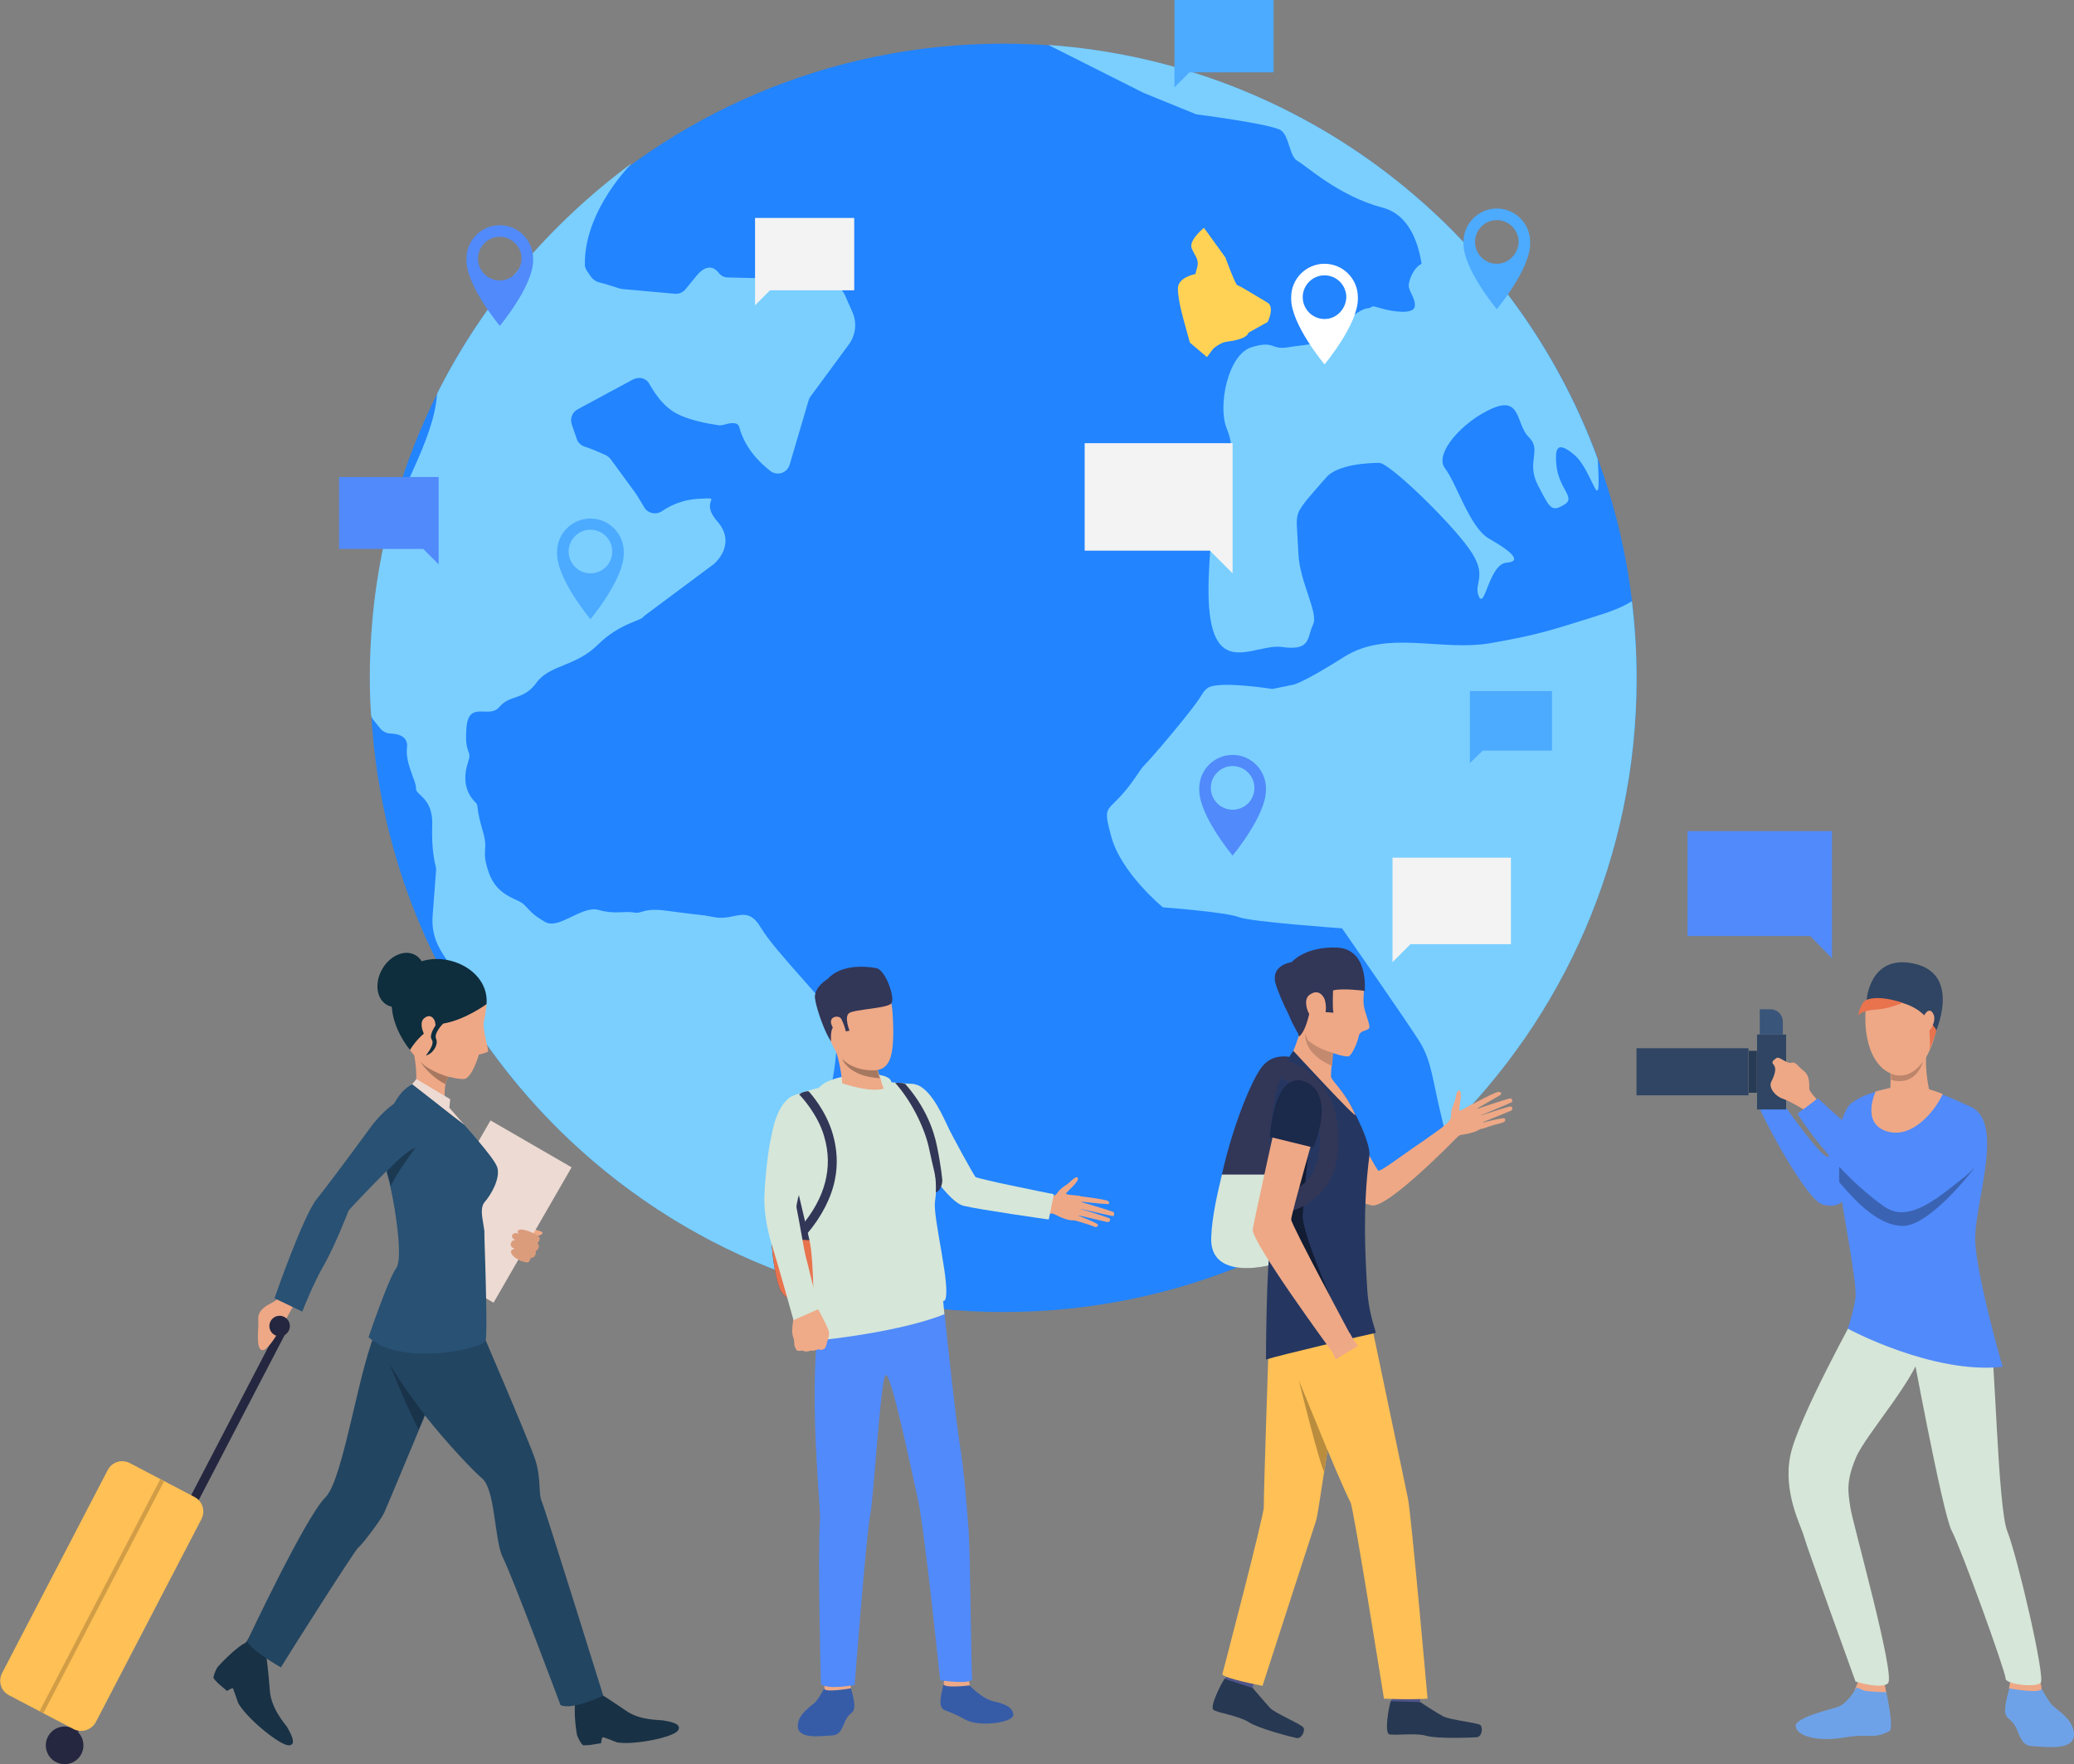 <svg width="515" height="438" viewBox="0 0 515 438" fill="none" xmlns="http://www.w3.org/2000/svg">
<rect x="0" y="0" width="515" height="438" fill="#808080" stroke="none"/>
<g clip-path="url(#clip0)">
<path d="M249.166 325.736C336.001 325.736 406.395 255.245 406.395 168.29C406.395 81.335 336.001 10.844 249.166 10.844C162.331 10.844 91.938 81.335 91.938 168.29C91.938 255.245 162.331 325.736 249.166 325.736Z" fill="#2284FF"/>
<path d="M296.834 68.039C296.834 68.039 292.481 68.783 292.481 71.653C292.481 74.524 293.967 79.627 293.967 79.627L295.453 85.049L299.7 88.663L301.292 86.537C301.292 86.537 302.991 85.049 304.584 84.836C309.998 84.198 309.998 82.603 309.998 82.603L314.775 79.946C314.775 79.946 316.58 76.331 314.775 75.162C312.97 74.099 307.662 70.803 307.238 70.803C306.813 70.803 304.265 63.893 304.265 63.893L298.957 56.557C298.957 56.557 295.241 59.534 295.878 61.554C296.621 63.468 297.683 64.212 297.364 66.019C296.834 68.039 296.834 68.039 296.834 68.039Z" fill="url(#paint0_linear)"/>
<path d="M405.227 149.26C402.785 150.748 400.449 151.705 396.309 152.981C385.374 156.383 382.295 157.552 370.087 159.679C357.878 161.805 344.501 156.277 333.779 163.081C323.162 169.778 321.145 169.991 321.145 169.991L315.943 171.054C315.943 171.054 301.929 168.821 299.7 170.948C297.683 172.755 300.231 171.054 291.101 182.004C281.971 192.954 285.049 188.382 281.971 192.954C275.176 202.841 273.478 198.482 275.919 207.625C278.361 216.767 288.765 225.272 288.765 225.272C288.765 225.272 304.584 226.442 307.662 227.717C310.741 228.887 333.248 230.481 333.248 230.481C333.248 230.481 349.385 253.657 352.463 258.548C355.542 263.438 355.754 268.541 357.984 277.471C358.302 278.959 358.621 280.129 358.833 281.192C388.241 252.594 406.395 212.621 406.395 168.396C406.395 161.805 405.97 155.426 405.227 149.26Z" fill="#7ACFFF"/>
<path d="M367.22 148.091C368.706 151.386 369.768 140.011 374.121 139.692C378.474 139.373 374.439 136.397 369.768 133.739C364.991 131.081 361.7 120.025 358.833 116.304C355.967 112.689 363.186 104.61 370.511 101.42C377.837 98.231 376.35 105.354 379.641 108.543C382.932 111.839 378.898 114.709 381.871 120.45C384.843 126.084 385.162 127.254 388.347 125.34C391.532 123.533 386.967 121.513 386.436 115.134C386.223 112.051 386.223 108.968 390.895 112.902C395.566 116.729 397.689 130.231 396.734 113.965C375.926 57.089 323.268 15.628 260.313 11.163L283.988 23.069L297.046 28.385C297.046 28.385 316.155 30.83 318.173 32.425C320.19 34.019 320.19 38.91 322.207 39.973C324.224 41.036 332.398 48.69 343.333 51.561C349.809 53.262 352.145 60.066 352.994 65.487C350.871 66.55 349.809 69.74 349.809 70.909C349.809 72.397 351.614 74.205 351.296 76.118C350.977 78.032 346.2 77.501 342.909 76.544C339.618 75.587 341.422 76.331 339.618 76.544C337.813 76.756 334.84 78.882 332.292 82.284C329.744 85.58 324.224 85.474 319.871 86.218C315.518 86.962 316.58 84.411 310.741 86.218C304.902 88.025 302.354 100.783 304.584 106.311C306.813 111.839 305.645 115.028 304.159 120.344C302.673 125.659 300.656 127.892 300.125 143.838C299.275 170.522 311.06 159.572 318.385 160.635C325.71 161.699 324.542 158.084 326.029 155.107C327.515 152.237 322.738 144.582 322.419 137.566C322.101 130.656 321.676 129.167 322.419 127.254C323.162 125.34 326.453 121.832 329.32 118.536C332.186 115.241 339.936 114.922 342.484 114.922C345.032 114.922 360.001 129.486 364.672 136.078C369.768 142.988 365.734 144.795 367.22 148.091Z" fill="#7ACFFF"/>
<path d="M108.605 97.593C108.605 97.806 108.499 97.912 108.499 98.125C108.075 103.653 105.739 109.713 102.66 116.516C100.112 122.045 99.582 123.852 97.883 125.766C97.777 125.978 97.564 126.191 97.458 126.403C93.743 139.799 91.832 153.832 91.832 168.396C91.832 171.479 91.938 174.562 92.15 177.645C92.256 178.07 92.469 178.496 92.787 178.815L94.486 180.941C95.016 181.579 95.866 182.004 96.715 182.11C98.52 182.11 101.386 182.642 101.068 185.512C100.537 189.552 103.403 193.911 103.297 195.718C103.191 197.525 107.544 197.95 107.331 204.861C107.119 210.389 107.862 213.897 108.181 215.066C108.287 215.385 108.287 215.704 108.287 216.023C108.181 217.724 107.756 222.827 107.438 227.186C107.013 232.501 109.136 235.584 110.729 238.03C112.215 240.368 112.746 241.006 112.852 246.322C112.852 246.534 112.852 246.747 112.958 246.96C133.766 283.105 168.482 310.215 209.886 320.846C210.416 319.782 210.841 318.613 210.841 317.869C210.947 316.381 211.903 309.151 212.115 307.663C212.115 307.45 212.115 307.344 212.115 307.132C212.009 305.643 211.69 297.776 212.434 295.225C213.283 292.354 210.947 290.972 205.745 281.723C200.543 272.474 205.745 273.431 206.807 267.69C207.868 261.843 207.338 260.036 208.824 256.634C210.31 253.232 208.824 256.634 207.868 253.657C206.913 250.681 192.475 236.329 188.971 230.375C185.468 224.422 182.602 228.674 177.399 227.717C172.197 226.761 177.399 227.717 165.615 226.123C159.67 225.272 159.458 226.973 157.441 226.548C154.893 226.123 152.663 227.08 148.629 225.91C144.489 224.741 138.756 230.907 135.359 228.887C131.961 226.973 131.537 225.91 129.944 224.422C128.352 223.04 123.362 222.508 121.345 216.555C119.328 210.601 121.451 211.558 119.859 206.243C118.266 200.927 118.797 200.077 118.266 199.439C117.736 198.801 114.02 195.824 116.249 189.127C117.311 185.937 115.294 187.745 115.825 180.728C116.355 173.712 121.451 178.602 123.999 175.519C126.547 172.436 130.05 173.924 133.235 169.459C136.526 164.994 143.002 165.526 148.523 159.998C154.043 154.576 159.458 154.15 159.882 152.981L177.293 140.011C177.399 139.905 177.506 139.905 177.506 139.799C178.355 139.054 182.602 134.589 178.143 129.486C173.259 123.852 180.372 123.427 173.259 123.852C169.437 124.065 166.358 125.553 164.341 126.935C162.855 127.892 160.838 127.466 159.989 125.978C159.245 124.809 158.502 123.427 157.759 122.364C156.273 120.344 152.876 115.666 151.602 113.965C151.283 113.54 150.859 113.221 150.434 113.008C149.16 112.477 146.718 111.307 145.126 110.882C144.276 110.563 143.533 109.925 143.215 108.968C142.79 107.693 142.365 106.523 141.941 105.248C141.516 103.865 142.153 102.271 143.427 101.633L157.228 94.191C158.715 93.447 160.519 93.872 161.263 95.361C162.43 97.38 164.235 100.145 166.677 101.846C170.074 104.291 176.232 105.248 178.355 105.566C178.78 105.673 179.31 105.566 179.735 105.46C180.797 105.141 183.132 104.503 183.557 105.992C184.937 111.201 188.547 114.815 191.307 116.942C193.006 118.217 195.447 117.473 196.084 115.347L200.756 99.507C200.862 99.188 200.968 98.869 201.18 98.55L210.735 85.58C212.54 83.135 212.858 80.052 211.584 77.288L209.886 73.461C208.93 71.228 206.807 69.74 204.365 69.633L199.482 69.314L180.797 68.889C179.841 68.889 178.992 68.464 178.461 67.72C177.506 66.55 175.701 65.275 173.047 68.358L170.18 71.866C169.543 72.61 168.588 73.035 167.526 72.929L154.574 71.76C154.362 71.76 154.15 71.653 153.937 71.653C152.982 71.334 150.328 70.484 148.629 70.059C147.886 69.846 147.143 69.314 146.718 68.677C146.187 67.826 145.232 66.763 145.232 65.806C145.02 53.687 154.362 43.162 156.91 40.504C136.739 55.388 120.071 74.843 108.605 97.593Z" fill="#7ACFFF"/>
<path d="M379.96 60.066C379.96 55.494 376.244 51.773 371.679 51.773C367.114 51.773 363.398 55.494 363.398 60.066C363.398 60.172 363.398 60.385 363.398 60.491C363.398 66.869 371.679 76.756 371.679 76.756C371.679 76.756 379.96 66.869 379.96 60.491C379.96 60.385 379.96 60.278 379.96 60.066ZM371.679 65.487C368.706 65.487 366.265 63.042 366.265 60.066C366.265 57.089 368.706 54.644 371.679 54.644C374.652 54.644 377.093 57.089 377.093 60.066C376.987 63.042 374.652 65.487 371.679 65.487Z" fill="#4CAAFF"/>
<path d="M314.351 195.718C314.351 191.147 310.635 187.426 306.07 187.426C301.505 187.426 297.789 191.147 297.789 195.718C297.789 195.824 297.789 196.037 297.789 196.143C297.789 202.522 306.07 212.409 306.07 212.409C306.07 212.409 314.351 202.522 314.351 196.143C314.351 196.037 314.351 195.824 314.351 195.718ZM306.07 201.034C303.097 201.034 300.656 198.588 300.656 195.612C300.656 192.635 303.097 190.19 306.07 190.19C309.042 190.19 311.484 192.635 311.484 195.612C311.484 198.695 309.042 201.034 306.07 201.034Z" fill="#518AFA"/>
<path d="M154.893 137.034C154.893 132.463 151.177 128.742 146.612 128.742C142.047 128.742 138.331 132.463 138.331 137.034C138.331 137.141 138.331 137.353 138.331 137.46C138.331 143.838 146.612 153.725 146.612 153.725C146.612 153.725 154.893 143.838 154.893 137.46C154.893 137.353 154.893 137.141 154.893 137.034ZM146.612 142.35C143.639 142.35 141.198 139.905 141.198 136.928C141.198 133.951 143.639 131.506 146.612 131.506C149.585 131.506 152.026 133.951 152.026 136.928C152.026 140.011 149.585 142.35 146.612 142.35Z" fill="#4CAAFF"/>
<path d="M132.386 64.212C132.386 59.64 128.67 55.919 124.105 55.919C119.54 55.919 115.825 59.64 115.825 64.212C115.825 64.318 115.825 64.531 115.825 64.637C115.825 71.016 124.105 80.902 124.105 80.902C124.105 80.902 132.386 71.016 132.386 64.637C132.386 64.531 132.386 64.318 132.386 64.212ZM124.105 69.633C121.133 69.633 118.691 67.188 118.691 64.212C118.691 61.235 121.133 58.79 124.105 58.79C127.078 58.79 129.52 61.235 129.52 64.212C129.414 67.188 127.078 69.633 124.105 69.633Z" fill="#518AFA"/>
<path d="M337.176 73.78C337.176 69.208 333.46 65.487 328.895 65.487C324.33 65.487 320.614 69.208 320.614 73.78C320.614 73.886 320.614 74.099 320.614 74.205C320.614 80.584 328.895 90.47 328.895 90.47C328.895 90.47 337.176 80.584 337.176 74.205C337.176 74.099 337.176 73.992 337.176 73.78ZM328.895 79.201C325.922 79.201 323.481 76.756 323.481 73.78C323.481 70.803 325.922 68.358 328.895 68.358C331.868 68.358 334.309 70.803 334.309 73.78C334.203 76.756 331.868 79.201 328.895 79.201Z" fill="white"/>
<path d="M385.374 171.585H364.991V186.363V189.446L368.176 186.363H385.374V171.585Z" fill="#4CAAFF"/>
<path d="M212.115 54.112H187.485V72.079V75.799L191.201 72.079H212.115V54.112Z" fill="#F3F3F3"/>
<path d="M419.028 206.349H454.911V232.395V237.923L449.497 232.395H419.028V206.349Z" fill="#518AFA"/>
<path d="M375.182 212.94H345.775V234.415V238.88L350.234 234.415H375.182V212.94Z" fill="#F3F3F3"/>
<path d="M84.188 118.43H108.924V136.29V140.117L105.102 136.29H84.188V118.43Z" fill="#518AFA"/>
<path d="M269.337 110.031H306.07V136.715V142.35L300.443 136.715H269.337V110.031Z" fill="#F3F3F3"/>
<path d="M316.262 0H291.632V17.966V21.687L295.347 17.966H316.262V0Z" fill="#4CAAFF"/>
<path d="M321.464 262.694L317.96 291.61L315.2 314.148C315.2 314.148 300.762 317.975 301.292 307.132C301.505 301.922 302.354 296.713 303.416 291.61C306.282 278.747 311.06 267.69 313.395 264.82C316.474 260.886 321.464 262.694 321.464 262.694Z" fill="#323657"/>
<path d="M317.96 291.61L315.2 314.148C315.2 314.148 300.231 318.082 300.762 307.132C300.974 301.922 302.248 296.607 303.416 291.61H317.96Z" fill="#D6E6D8"/>
<path d="M352.676 422.585C352.676 422.585 356.498 425.136 358.302 426.093C360.001 427.05 367.008 427.688 367.645 428.326C368.282 429.07 367.963 431.09 366.796 431.303C365.628 431.409 357.135 431.728 354.268 430.984C351.508 430.133 346.094 430.984 344.926 430.558C343.758 430.133 344.82 423.754 345.35 422.372C345.987 420.99 352.676 422.585 352.676 422.585Z" fill="#273852"/>
<path d="M345.987 420.671L345.457 422.372L352.676 422.585L352.463 420.246L345.987 420.671Z" fill="#50558A"/>
<path d="M311.06 419.077C311.06 419.077 314.032 422.585 315.412 424.073C316.792 425.455 323.268 428.113 323.693 428.964C324.118 429.814 323.162 431.728 321.994 431.515C320.827 431.302 312.546 429.176 310.104 427.582C307.662 425.987 302.248 425.243 301.293 424.499C300.337 423.754 303.203 418.014 304.053 416.844C305.008 415.569 311.06 419.077 311.06 419.077Z" fill="#273852"/>
<path d="M305.114 415.356L304.159 416.844L311.06 419.077L311.484 416.844L305.114 415.356Z" fill="#50558A"/>
<path d="M365.203 274.388C365.203 274.388 371.573 270.88 372.21 271.092C372.847 271.199 372.953 271.624 372.422 271.943C371.891 272.262 366.371 275.451 366.371 275.451C366.371 275.451 374.545 272.687 375.076 272.687C375.395 272.687 375.713 273.431 375.395 273.644C375.076 273.856 367.114 277.152 367.114 277.152C367.114 277.152 374.758 274.601 375.182 274.707C375.607 274.813 375.713 275.557 375.182 275.77C374.652 275.983 367.645 278.853 367.645 278.853C367.645 278.853 373.271 277.365 373.59 277.684C373.802 277.896 374.121 278.534 372.634 278.853C371.148 279.172 367.751 280.341 367.751 280.341L365.203 274.388Z" fill="#EEA886"/>
<path d="M358.409 279.597C358.409 279.597 360.426 278.321 360.32 276.939C360.213 275.77 360.957 274.069 361.169 273.537C361.487 272.9 361.593 270.454 362.443 270.773C363.186 271.092 362.337 274.813 362.337 275.557C362.337 276.301 364.991 274.175 365.734 274.175C366.477 274.175 369.556 279.066 367.539 280.341C365.522 281.617 362.655 281.617 362.337 281.936C362.018 282.255 360.957 282.893 360.957 282.893L358.409 279.597Z" fill="#EEA886"/>
<path d="M336.751 295.65C338.344 299.052 338.768 298.733 340.573 299.265C344.501 300.221 361.806 282.361 361.806 282.361L359.258 279.066C359.258 279.066 354.693 282.467 350.871 285.019C348.535 286.614 342.696 290.972 342.272 290.653C341.847 290.441 336.857 281.192 336.22 279.916C335.69 278.64 331.549 269.604 330.169 268.541C330.063 268.541 326.666 273.856 336.751 295.65Z" fill="#EEA886"/>
<path d="M332.398 340.088C332.398 340.088 331.018 350.294 329.638 360.074C329.32 361.988 329.107 363.795 328.789 365.496C327.833 371.662 327.09 376.765 326.772 377.616C325.922 380.167 313.501 418.545 313.501 418.545C313.501 418.545 303.947 416.738 303.522 415.675C303.522 415.675 314.032 375.596 313.82 374.107C313.714 372.619 315.094 331.689 315.094 331.689C315.094 331.689 331.974 337.749 332.398 340.088Z" fill="#FFC055"/>
<path d="M340.255 327.331C340.255 327.331 348.96 369.004 349.597 371.981C350.34 375.064 354.481 421.735 354.481 421.735C354.481 421.735 350.552 422.053 343.652 421.735C343.652 421.735 336.114 374.426 335.371 373.044C332.398 367.303 320.827 338.706 319.34 334.772C317.854 330.839 315.412 327.224 315.412 327.224C315.412 327.224 325.498 319.57 340.255 327.331Z" fill="#FFC055"/>
<path d="M321.145 260.886C321.145 260.886 329.957 267.584 332.505 270.242C335.053 272.9 340.467 283.531 340.042 286.933C338.344 299.902 338.981 311.384 339.511 320.208C339.936 327.012 341.953 330.839 341.529 330.945C339.83 331.264 317.642 336.473 314.351 337.536C314.351 337.536 314.457 312.66 315.518 309.47C316.58 306.387 311.803 273.644 321.145 260.886Z" fill="#253761"/>
<path d="M321.145 260.887C321.145 260.887 337.494 278.64 336.539 276.727C333.672 270.348 330.381 268.328 330.488 267.053C330.488 266.096 330.806 263.119 330.912 262.162C331.018 260.249 331.125 258.76 331.125 258.76C331.125 258.76 322.844 247.598 323.268 251.425C323.693 255.252 321.145 260.887 321.145 260.887Z" fill="#EEA886"/>
<path d="M336.326 239.731C336.326 239.731 338.662 244.94 338.662 246.109C338.662 247.385 338.45 248.235 338.662 249.724C338.874 251.212 340.148 254.189 340.042 255.039C339.83 256.102 337.707 255.571 337.388 257.272C337.07 258.973 335.583 262.162 334.84 262.269C332.823 262.481 325.073 259.504 324.542 257.91C324.012 256.315 321.039 247.385 320.19 245.684C319.34 243.983 333.566 234.415 334.946 237.073C336.327 239.731 336.326 239.731 336.326 239.731Z" fill="#EEA886"/>
<path d="M316.686 243.983C315.625 239.518 320.72 238.88 320.72 238.88C320.72 238.88 324.012 234.947 331.974 235.266C339.936 235.585 338.874 246.003 338.874 246.003C338.874 246.003 333.354 245.259 331.018 245.897C331.018 245.897 330.806 250.362 331.125 251.425L328.152 251.212C328.152 251.212 328.47 247.279 326.984 247.066C325.498 246.853 325.179 255.465 322.525 257.378C322.525 257.378 322.525 256.74 322.101 256.209C321.57 255.252 320.72 253.764 319.977 251.85C318.703 249.405 317.323 246.216 316.686 243.983Z" fill="#323657"/>
<path d="M328.895 248.023C328.895 248.023 327.727 245.046 325.073 247.066C323.162 248.554 325.286 253.551 327.09 253.551C329.001 253.445 329.744 250.681 328.895 248.023Z" fill="#EEA886"/>
<path d="M324.118 256.528C324.118 256.528 324.542 258.122 324.967 258.441C325.392 258.76 327.409 260.461 331.018 261.418L330.806 264.607C330.7 264.607 323.799 262.056 324.118 256.528Z" fill="#C48A6F"/>
<path d="M335.159 330.945C335.159 330.945 336.22 333.071 337.07 333.922C337.813 334.666 332.717 339.769 332.717 339.769C332.717 339.769 330.381 334.985 330.488 334.453C330.488 333.922 335.159 330.945 335.159 330.945Z" fill="#EEA987"/>
<path d="M339.193 332.965C339.193 332.965 341.422 343.277 341.422 346.467C341.316 349.656 329.426 341.683 329.957 338.493L339.193 332.965Z" fill="#FFC055"/>
<path d="M324.755 287.145L320.083 302.986L330.169 321.59C330.169 321.59 323.268 305.75 323.481 301.71C323.693 297.67 324.755 287.145 324.755 287.145Z" fill="#121C33"/>
<path d="M329.638 360.074C329.32 361.988 329.107 363.795 328.789 365.496C327.303 362.094 322.631 343.171 322.525 342.746L329.638 360.074Z" fill="#BA8C3E"/>
<path d="M314.775 301.603C314.457 301.603 314.244 301.603 314.138 301.603L314.457 296.926C314.457 296.926 320.19 297.138 324.012 293.63C326.453 291.398 327.621 287.996 327.727 283.531C327.833 269.285 318.066 267.797 317.642 267.797L318.173 263.119C318.597 263.119 321.994 263.651 325.498 266.415C328.683 268.966 332.505 273.963 332.398 283.531C332.292 289.271 330.594 293.843 327.196 296.926C322.738 301.178 316.686 301.603 314.775 301.603Z" fill="#323657"/>
<path d="M318.173 272.474C318.173 272.474 311.59 302.135 311.06 305.218C310.635 308.195 330.7 335.517 330.7 335.517L336.008 332.646C336.008 332.646 320.614 304.049 320.614 302.773C320.614 301.497 327.621 276.833 327.621 276.833C327.621 276.833 328.152 272.474 324.755 270.667C319.446 267.797 318.173 272.474 318.173 272.474Z" fill="#EEA886"/>
<path d="M324.33 268.647C324.33 268.647 331.655 270.986 326.135 284.913L315.306 282.255C315.412 282.255 316.155 265.245 324.33 268.647Z" fill="#1B294B"/>
<path d="M122.194 301.391C122.194 301.391 124.318 303.517 125.061 303.411C125.804 303.304 126.972 303.836 127.609 303.836C128.246 303.836 130.157 303.304 130.794 303.623C131.112 303.73 132.492 305.112 133.023 305.324C133.66 305.537 134.828 305.75 134.722 306.175C134.509 306.706 133.448 306.813 133.448 306.813C133.448 306.813 133.979 307.025 133.979 307.451C133.979 308.407 133.235 308.62 133.235 308.62C133.235 308.62 133.872 309.152 133.766 309.577C133.554 310.427 132.811 310.64 132.811 310.64C132.811 310.64 133.023 311.171 132.705 311.703C132.386 312.341 131.643 312.235 131.643 312.235C131.643 312.235 131.537 313.404 131.006 313.404C130.475 313.404 130.05 313.191 129.52 313.085C129.095 312.979 125.485 311.065 123.468 308.726C121.557 306.387 119.116 304.793 119.116 304.793L122.194 301.391Z" fill="#EEA987"/>
<path d="M141.934 289.815L121.8 278.174L102.425 311.778L122.559 323.419L141.934 289.815Z" fill="#EDDAD3"/>
<path d="M133.129 306.494C133.129 306.494 130.051 304.899 128.989 305.324C127.927 305.75 128.989 306.387 128.989 306.387C128.989 306.387 127.927 305.75 127.29 306.494C126.653 307.238 128.033 307.982 128.033 307.982C128.033 307.982 127.078 307.663 126.866 308.726C126.547 309.683 127.821 310.002 127.821 310.002C127.821 310.002 126.335 310.321 127.078 311.384C128.352 313.191 130.9 313.298 130.9 313.298C130.9 313.298 131.537 313.298 131.749 312.341C131.749 312.341 133.235 312.341 133.023 310.64C133.023 310.64 134.403 309.683 133.448 308.62C133.342 308.62 134.828 307.557 133.129 306.494Z" fill="#DB9C7C"/>
<path d="M71.513 329.863L69.536 328.83L16.727 430.26L18.703 431.292L71.513 329.863Z" fill="#252740"/>
<path d="M71.448 320.314C71.448 320.314 68.9 322.759 67.626 323.397C66.352 324.035 64.017 325.204 64.123 327.437C64.335 329.669 63.38 334.879 65.078 335.198C66.883 335.623 71.236 327.012 72.297 325.204C73.253 323.291 74.421 321.909 74.421 321.909L71.448 320.314Z" fill="#EEA886"/>
<path d="M71.436 330.798C72.305 329.691 72.114 328.087 71.008 327.216C69.901 326.345 68.3 326.537 67.43 327.644C66.56 328.752 66.752 330.356 67.858 331.227C68.964 332.098 70.566 331.906 71.436 330.798Z" fill="#252740"/>
<path d="M66.14 411.21C66.14 411.21 66.671 415.037 66.989 419.608C67.308 424.286 70.811 428.007 71.342 428.857C71.767 429.708 73.996 433.216 71.767 433.322C69.537 433.429 61.15 426.518 59.133 422.798C59.133 422.798 57.965 419.396 57.859 419.183C57.647 418.97 56.373 419.821 56.373 419.821L54.25 418.014C54.25 418.014 53.4 417.163 53.082 416.738C52.763 416.313 53.825 414.08 54.037 413.867C54.25 413.655 58.815 408.552 61.575 407.595C64.017 406.638 66.14 411.21 66.14 411.21Z" fill="#183145"/>
<path d="M148.629 420.246C148.629 420.246 151.708 422.16 155.424 424.711C159.033 427.263 163.917 426.944 164.766 427.156C165.721 427.369 169.543 427.794 168.376 429.602C167.208 431.409 157.122 433.322 153.194 432.578C153.194 432.578 150.009 431.303 149.691 431.303C149.372 431.303 149.266 432.791 149.266 432.791L146.612 433.216C146.612 433.216 145.444 433.322 144.913 433.322C144.383 433.322 143.427 431.196 143.321 430.877C143.215 430.665 142.153 424.18 143.109 421.628C144.064 419.077 148.629 420.246 148.629 420.246Z" fill="#183145"/>
<path d="M69.643 405.682C69.643 405.682 66.246 410.678 65.928 411.635C65.609 412.592 61.363 412.167 60.938 408.02C60.938 408.02 64.972 401.642 64.866 401.535C64.866 401.217 69.643 405.682 69.643 405.682Z" fill="#183145"/>
<path d="M105.633 350.932C105.633 350.932 105.527 351.038 105.527 351.357C105.314 351.995 104.784 353.27 104.04 354.971C101.28 361.563 96.078 374.107 95.335 375.702C94.273 377.828 89.602 383.888 88.965 384.207C88.328 384.526 70.386 412.804 69.749 413.974C69.749 413.974 62.318 409.721 61.363 407.489C61.363 407.489 75.907 376.553 80.791 371.769C85.462 367.197 89.284 337.643 94.061 329.032C98.732 320.42 108.712 343.277 105.633 350.932Z" fill="#224561"/>
<path d="M146.612 414.399C146.612 414.399 148.311 419.927 148.841 420.671C149.372 421.416 146.506 424.286 143.321 422.16C143.321 422.16 140.985 415.356 140.773 415.356C140.561 415.25 146.612 414.399 146.612 414.399Z" fill="#183145"/>
<path d="M118.266 327.331C118.266 327.331 131.431 357.842 132.917 362.413C134.403 366.984 133.66 370.918 134.509 372.725C135.359 374.639 149.797 420.99 149.797 420.99C149.797 420.99 142.047 424.711 139.181 423.329C139.181 423.329 127.184 391.223 124.848 386.652C122.725 382.4 123.044 369.749 119.646 366.985C116.249 364.22 93.53 340.088 93.318 329.138C93.212 318.294 118.266 327.331 118.266 327.331Z" fill="#224561"/>
<path d="M108.712 239.518C112.003 239.199 119.434 240.581 120.814 249.299C120.814 249.299 120.602 251.638 120.177 253.551C119.646 255.465 121.557 260.887 121.133 261.099C120.708 261.418 118.903 261.843 118.903 261.843C118.903 261.843 117.205 267.903 115.081 267.903C112.958 267.903 104.996 266.627 100.962 259.292C97.034 252.063 95.441 240.688 108.712 239.518Z" fill="#EEA886"/>
<path d="M120.814 249.299C120.814 249.299 115.612 253.126 110.304 254.083C104.996 255.039 101.811 260.674 101.811 260.674C101.811 260.674 93.318 250.787 99.582 242.282C105.845 233.884 121.664 239.093 120.814 249.299Z" fill="#0E2D3D"/>
<path d="M104.293 246.015C106.257 242.608 105.75 238.633 103.161 237.136C100.571 235.638 96.879 237.186 94.915 240.593C92.951 244 93.458 247.975 96.048 249.472C98.637 250.969 102.329 249.422 104.293 246.015Z" fill="#0E2D3D"/>
<path d="M120.708 322.44C120.814 327.331 120.814 331.796 120.602 332.752C120.177 334.241 111.79 336.367 103.722 336.048C101.599 335.942 99.369 335.623 97.458 335.091C95.547 334.56 93.849 333.816 92.469 332.752C92.15 332.54 91.832 332.221 91.513 332.008C91.513 332.008 96.397 317.55 98.414 314.786C100.006 312.66 98.414 301.284 96.927 294.587C96.609 292.992 96.184 291.717 95.972 290.866C95.866 290.653 95.866 290.547 95.76 290.334C94.698 287.783 94.91 279.703 97.777 274.175C98.945 271.943 100.431 270.135 102.448 269.179C102.766 269.072 103.085 268.966 103.403 268.86C103.616 268.753 103.828 268.753 103.934 268.753C103.934 268.753 108.605 272.687 111.366 275.345C111.79 275.77 112.215 276.089 112.533 276.408C113.17 277.046 114.126 278.109 115.294 279.278C116.355 280.448 117.629 281.936 118.797 283.318C121.027 285.976 123.044 288.527 123.468 289.803C124.318 292.461 121.982 296.607 120.283 298.52C119.328 299.69 119.646 301.71 119.965 303.623C120.071 304.368 120.177 305.005 120.283 305.643C120.283 305.962 120.283 306.281 120.283 306.494C120.283 307.982 120.602 315.743 120.708 322.44Z" fill="#285173"/>
<path d="M103.297 268.753C103.616 265.989 102.873 262.056 102.873 262.056C102.873 262.056 113.064 265.989 111.472 267.371C111.047 267.69 110.729 268.328 110.623 269.179C110.198 271.305 110.516 274.388 110.516 274.388L114.02 278.109C115.4 279.385 103.191 270.029 103.297 268.753Z" fill="#EEA886"/>
<path d="M108.075 253.976C107.968 252.913 106.801 251.425 105.208 252.913C103.616 254.402 106.058 259.186 107.438 258.654C108.712 258.122 108.181 255.039 108.075 253.976Z" fill="#EEA886"/>
<path d="M111.472 267.371C111.047 267.69 110.729 268.328 110.623 269.179C106.588 267.159 104.465 263.757 104.465 263.651C106.694 266.096 111.472 267.371 111.472 267.371Z" fill="#A77860"/>
<path d="M109.986 254.189C109.986 254.189 107.65 256.528 108.287 257.91C108.924 259.292 107.544 261.631 105.739 262.056C105.739 262.056 108.075 259.292 107.225 258.122C106.376 256.953 108.287 254.402 108.287 254.402C108.287 254.402 109.455 253.126 109.986 254.189Z" fill="#0E2D3D"/>
<path d="M103.403 267.903L111.79 272.9L111.578 275.026L115.294 279.278C115.294 279.278 107.013 272.793 102.342 269.179L103.403 267.903Z" fill="#EDDAD3"/>
<path d="M107.756 273.75C107.756 273.75 108.605 278.215 106.588 281.298C104.465 284.381 100.431 286.72 99.157 287.677C97.883 288.634 86.736 300.115 86.523 300.647C86.311 301.178 83.232 309.152 80.578 313.829C77.818 318.507 75.058 325.63 75.058 325.63L68.157 322.334C68.157 322.334 75.27 301.816 78.667 297.67C82.277 293.205 92.469 279.278 92.469 279.278C92.469 279.278 101.174 267.478 107.756 273.75Z" fill="#285173"/>
<path d="M20.189 435.49C21.381 433.199 20.492 430.374 18.205 429.18C15.917 427.986 13.096 428.876 11.904 431.167C10.711 433.458 11.6 436.283 13.887 437.476C16.175 438.67 18.996 437.781 20.189 435.49Z" fill="#252740"/>
<path d="M18.26 429.283L2.229 420.884C0.212 419.821 -0.531 417.376 0.531 415.356L26.753 364.965C27.815 362.945 30.257 362.201 32.274 363.264L48.304 371.662C50.322 372.725 51.065 375.17 50.003 377.19L23.781 427.582C22.719 429.495 20.277 430.346 18.26 429.283Z" fill="#FFC055"/>
<path d="M40.742 367.753L39.801 367.262L9.82 424.865L10.761 425.356L40.742 367.753Z" fill="#D19D46"/>
<path d="M103.191 284.913C103.191 284.913 97.883 292.036 97.034 294.587C96.715 292.992 96.29 291.717 96.078 290.866C95.972 290.866 100.325 286.082 103.191 284.913Z" fill="#1C3952"/>
<path d="M105.421 351.251C105.208 351.888 104.677 353.164 103.934 354.865C100.855 349.018 96.715 338.6 96.609 338.387C98.414 342.002 105.421 351.251 105.421 351.251Z" fill="#19334A"/>
<path d="M506.613 418.651C506.613 418.651 508.312 421.841 509.479 423.223C510.647 424.499 515 426.837 515 430.665C515 434.811 507.675 433.641 504.808 433.535C501.942 433.429 501.73 431.196 500.562 428.857C499.394 426.518 498.12 426.944 497.908 425.03C497.695 423.117 499.075 418.758 499.075 418.758H506.613V418.651Z" fill="#6EA2E8"/>
<path d="M499.182 417.376L498.863 419.183C498.969 419.183 507.038 420.671 506.932 419.183C506.932 418.014 506.188 416.632 506.188 416.632L499.182 417.376Z" fill="#EEA886"/>
<path d="M458.415 296.607C458.415 296.607 457.672 300.434 452.576 299.052C448.966 297.989 439.942 281.83 437.076 275.451L442.915 274.175C442.915 274.175 452.576 287.996 453.956 287.145C455.442 286.295 457.141 275.451 459.901 273.75C462.661 271.943 463.192 289.484 458.415 296.607Z" fill="#518AFA"/>
<path d="M436.293 275.454H443.512V256.85H436.293V275.454Z" fill="#2F4563"/>
<path d="M436.97 250.574H439.624C441.322 250.574 442.703 251.956 442.703 253.657V256.847H436.97V250.574Z" fill="#3A557A"/>
<path d="M434.241 271.307H436.259V260.889H434.241V271.307Z" fill="#283B54"/>
<path d="M406.359 271.944H434.174V260.25H406.359V271.944Z" fill="#2F4563"/>
<path d="M461.6 416.95C461.6 416.95 460.75 419.183 460.538 419.608C460.326 420.033 468.5 420.778 468.5 420.778L467.863 417.482L461.6 416.95Z" fill="#EEA886"/>
<path d="M451.089 272.899C451.089 272.899 449.497 271.198 449.285 270.454C449.179 269.816 449.603 267.159 447.905 265.883C446.206 264.607 445.994 263.544 444.826 263.863C443.658 264.182 441.853 262.162 441.11 262.694C440.367 263.225 440.048 263.438 440.155 263.969C440.261 264.395 441.747 264.82 439.836 268.541C439.093 270.029 440.792 272.155 442.703 272.793C444.613 273.431 448.223 275.664 448.223 275.664L451.089 272.899Z" fill="#EEA886"/>
<path d="M474.127 331.158C474.127 331.158 482.302 375.702 484.637 380.061C486.973 384.419 498.12 415.356 498.014 416.738C497.908 418.12 505.445 419.077 506.719 417.801C507.993 416.631 500.88 386.227 498.438 380.167C495.997 374.107 495.36 334.028 494.086 331.158C492.918 328.287 474.127 331.158 474.127 331.158Z" fill="#D6E6D8"/>
<path d="M461.069 325.842C461.069 325.842 446.631 351.888 444.613 361.137C442.596 370.386 447.268 378.891 447.905 381.336C448.542 383.782 460.75 417.482 460.75 417.482C460.75 417.482 467.226 419.502 468.819 417.907C470.73 415.994 460.113 378.466 459.476 374.32C458.839 370.174 458.415 367.729 460.857 361.882C463.298 356.035 476.781 341.257 477.524 333.922C478.161 326.48 461.069 325.842 461.069 325.842Z" fill="#D6E6D8"/>
<path d="M473.384 239.943C471.154 239.518 463.298 240.05 463.192 252.169C462.98 264.288 469.668 269.179 475.082 265.989C480.497 262.8 481.983 250.787 481.771 247.279C481.452 243.77 479.011 241.006 473.384 239.943Z" fill="#EEA886"/>
<path d="M497.271 339.344C479.86 341.257 458.839 329.882 458.839 329.882C458.839 329.882 460.326 325.417 460.75 322.121C461.175 318.719 457.353 299.052 456.822 294.693C456.822 294.374 456.716 293.949 456.716 293.524C456.61 292.248 456.716 290.547 456.716 288.633C457.035 283.105 457.99 276.195 459.476 274.281C460.538 272.899 463.298 271.836 465.634 271.092C467.97 270.348 470.093 270.029 470.093 270.029L477.949 270.348C477.949 270.348 478.267 270.348 478.904 270.561C479.648 270.773 480.709 271.092 482.302 271.73C484 272.368 486.336 273.431 489.415 274.813C498.014 278.853 490.052 299.158 490.476 308.407C491.007 317.656 497.271 339.344 497.271 339.344Z" fill="#518AFA"/>
<path d="M479.01 270.454C477.206 277.684 468.606 274.069 469.137 272.049C469.35 271.199 469.456 269.604 469.456 268.116C469.456 267.584 469.456 267.052 469.456 266.521C469.456 265.245 469.35 264.288 469.35 264.288C469.35 264.288 479.966 254.401 478.692 259.292C477.524 264.076 479.01 270.454 479.01 270.454Z" fill="#EEA886"/>
<path d="M480.391 256.847C480.391 256.847 479.329 247.172 463.511 248.235C463.511 248.235 464.254 236.966 475.082 239.199C487.504 241.75 480.391 256.847 480.391 256.847Z" fill="#2F4563"/>
<path d="M472.428 248.98C472.428 248.98 469.137 250.468 465.634 250.681C462.13 250.893 461.387 252.169 461.387 252.169C461.387 252.169 462.024 248.661 463.511 248.235C463.511 248.235 466.165 246.853 472.428 248.98Z" fill="#E8734D"/>
<path d="M478.692 253.019C478.692 253.019 479.754 259.292 478.904 260.993C478.904 260.993 480.497 257.378 480.815 255.89C480.921 255.465 478.692 253.019 478.692 253.019Z" fill="#E8734D"/>
<path d="M468.5 280.873C474.976 282.893 480.603 275.557 482.408 271.624C479.223 270.348 478.055 270.242 478.055 270.242L470.199 269.923C470.199 269.923 468.076 270.348 465.74 270.986C465.74 270.986 462.024 278.853 468.5 280.873Z" fill="#EEA886"/>
<path d="M468.394 420.14C468.394 420.14 464.785 420.033 463.298 419.821C461.812 419.502 461.069 418.439 460.644 419.502C460.22 420.459 458.202 423.01 456.716 423.648C455.23 424.286 445.569 426.306 445.887 428.645C446.206 430.983 451.089 432.472 457.778 431.409C464.466 430.239 464.997 431.94 469.137 429.814C470.411 429.176 468.394 420.14 468.394 420.14Z" fill="#6EA2E8"/>
<path d="M477.312 253.338C477.737 251.637 479.117 249.83 480.072 251.744C481.134 253.764 478.48 257.484 477.63 256.315C476.781 255.146 477.1 254.295 477.312 253.338Z" fill="#EEA886"/>
<path d="M477.524 263.544C477.418 263.863 475.826 269.816 469.562 268.116C469.562 267.584 469.562 267.052 469.562 266.521C469.562 266.521 473.702 268.86 477.524 263.544Z" fill="#BD856B"/>
<path d="M490.158 290.122C490.158 290.122 479.223 304.474 472.428 304.367C465.634 304.261 459.583 296.713 456.716 293.524C456.61 292.248 456.716 290.547 456.716 288.634L490.158 290.122Z" fill="#3A63B3"/>
<path d="M446.312 276.514L451.408 272.687C451.408 272.687 468.394 288.633 471.473 288.102C474.445 287.57 483.363 278.321 487.079 276.301C487.079 276.301 489.096 274.282 491.962 278.747C493.98 281.83 493.661 287.783 487.504 292.461C481.771 296.926 474.552 303.411 468.606 300.009C468.606 300.115 456.822 292.567 446.312 276.514Z" fill="#518AFA"/>
<path d="M267.745 296.926C267.745 296.926 274.752 297.776 275.176 298.202C275.601 298.627 275.495 299.052 274.858 298.946C274.221 298.946 268.063 298.308 268.063 298.308C268.063 298.308 276.132 300.647 276.556 300.966C276.769 301.178 276.663 301.922 276.344 301.922C276.026 301.922 267.851 300.009 267.851 300.009C267.851 300.009 275.389 302.241 275.601 302.56C275.813 302.879 275.495 303.517 274.964 303.411C274.433 303.304 267.214 301.603 267.214 301.603C267.214 301.603 272.522 303.623 272.628 304.049C272.628 304.368 272.522 305.005 271.248 304.368C269.868 303.836 266.471 302.879 266.471 302.879L267.745 296.926Z" fill="#EEA886"/>
<path d="M259.464 297.245C259.464 297.245 261.8 297.351 262.543 296.182C263.18 295.118 264.666 294.268 265.091 293.949C265.728 293.524 267.214 291.716 267.639 292.461C268.063 293.205 265.303 295.544 264.772 296.182C264.241 296.819 267.639 296.607 268.276 297.032C268.913 297.457 268.594 303.092 266.259 302.985C263.923 302.879 261.693 301.178 261.269 301.284C260.844 301.391 259.57 301.284 259.57 301.284L259.464 297.245Z" fill="#EEA886"/>
<path d="M260.419 302.773C260.419 302.773 243.115 300.328 239.293 299.371C237.488 298.946 235.153 296.5 232.923 293.63C232.18 292.673 231.437 291.716 230.8 290.653C228.04 286.72 225.916 282.893 225.916 282.893C225.916 282.893 217.848 273.431 224.324 269.285C224.324 269.285 226.235 268.966 227.509 269.285C231.543 270.454 234.728 278.534 235.365 279.703C235.896 280.979 241.841 291.929 242.266 292.248C242.69 292.461 247.68 293.63 250.334 294.162C254.262 295.012 261.693 296.5 261.693 296.5L260.419 302.773Z" fill="#D6E6D8"/>
<path d="M204.896 418.758C204.896 418.758 203.516 421.416 202.56 422.479C201.605 423.542 198.101 425.455 198.101 428.538C198.101 431.94 204.047 430.984 206.488 430.877C208.824 430.771 209.036 428.964 209.992 427.05C210.947 425.136 212.009 425.455 212.115 423.861C212.327 422.266 211.16 418.758 211.16 418.758H204.896Z" fill="#365CA8"/>
<path d="M240.779 418.439C240.779 418.439 243.646 421.628 246.618 422.372C249.591 423.01 251.608 423.967 251.608 425.774C251.608 427.688 243.115 428.857 239.718 426.944C234.728 424.18 234.197 425.03 233.666 423.542C233.135 422.16 234.303 418.439 234.303 417.907C234.303 417.482 240.779 418.439 240.779 418.439Z" fill="#365CA8"/>
<path d="M240.461 416.844C240.461 416.844 240.885 418.333 240.779 418.439C240.673 418.439 234.091 419.289 234.303 418.014C234.516 417.057 234.728 415.994 234.728 415.994L240.461 416.844Z" fill="#EEA987"/>
<path d="M211.053 417.695C211.053 417.695 211.372 419.183 211.266 419.183C211.16 419.183 204.577 420.352 204.684 419.183C204.684 418.226 205.321 417.163 205.321 417.163L211.053 417.695Z" fill="#EEA987"/>
<path d="M234.516 325.949C234.516 325.949 236.957 349.231 238.125 357.204C239.611 366.559 240.036 374.214 240.461 378.998C240.992 385.057 241.098 414.931 241.416 416.632C241.735 418.439 233.454 417.163 233.454 417.163C233.454 417.163 229.42 378.147 227.827 371.769C226.447 365.709 221.139 339.875 219.865 341.47C218.591 343.065 216.999 371.662 216.043 376.446C215.088 381.23 212.221 418.333 212.221 418.333C212.221 418.333 205.639 419.608 203.834 418.12C203.834 418.12 202.985 386.12 203.622 377.19C203.834 373.788 199.694 336.58 205.002 321.59C207.975 313.723 234.516 325.949 234.516 325.949Z" fill="#518AFA"/>
<path d="M206.913 308.301C206.701 312.766 205.639 317.444 203.622 322.334C203.622 322.334 197.252 324.992 194.173 320.952C193.006 319.357 191.944 314.148 191.519 307.344C190.882 297.032 191.625 283.212 195.447 274.175C195.553 274.282 207.975 289.059 206.913 308.301Z" fill="#323657"/>
<path d="M206.913 308.301C206.701 312.766 205.639 317.444 203.622 322.334C203.622 322.334 197.252 324.992 194.173 320.952C193.006 319.357 191.944 314.148 191.519 307.344L206.913 308.301Z" fill="#E8734D"/>
<path d="M234.091 322.015L234.516 326.268C234.516 326.268 225.492 330.414 202.666 332.859L202.56 329.032L234.091 322.015Z" fill="#D6E6D8"/>
<path d="M217.636 268.328C217.636 268.328 220.396 268.647 227.084 269.179C228.252 270.029 231.861 279.491 232.286 281.936C232.711 284.381 232.817 294.162 232.18 298.201C231.543 302.241 236.32 319.889 234.622 322.866C234.622 322.866 218.379 329.563 202.029 329.244C202.029 329.244 202.242 313.085 200.968 307.769C199.375 301.072 195.766 285.55 195.766 285.55C195.766 285.55 194.386 273.325 196.084 272.474C199.906 270.454 209.142 268.86 209.142 268.86L217.636 268.328Z" fill="#D6E6D8"/>
<path d="M221.351 268.753C221.351 268.753 221.564 266.415 214.557 266.733C207.55 266.946 202.985 269.072 202.985 271.092C203.091 273.112 221.457 276.195 221.457 276.195L221.351 268.753Z" fill="#D6E6D8"/>
<path d="M211.478 243.451C211.478 243.451 220.927 238.774 221.67 251.85C222.413 265.033 220.29 266.627 213.601 265.458C206.913 264.288 205.533 256.102 204.259 252.275C203.091 248.342 208.399 244.302 211.478 243.451Z" fill="#EEA987"/>
<path d="M219.44 270.242C219.44 270.242 217.211 271.517 209.142 268.966C209.142 268.966 208.824 263.65 206.807 258.866C204.79 254.083 217.848 264.288 217.848 264.288C217.742 264.395 217.742 264.926 217.954 265.564C218.06 266.096 218.273 266.84 218.591 267.584C219.016 269.285 218.909 268.966 219.44 270.242Z" fill="#EEA987"/>
<path d="M206.382 258.548C206.382 258.548 205.958 255.039 207.444 254.614C208.824 254.189 209.779 256.102 209.779 256.102L210.947 255.89C210.947 255.89 209.567 252.488 210.841 251.531C212.115 250.574 220.502 250.362 221.351 249.086C222.307 247.81 219.971 240.9 217.636 240.368C215.3 239.943 208.93 239.199 205.427 243.133C205.427 243.133 202.242 244.94 202.348 247.704C202.666 250.468 205.002 256.847 206.382 258.548Z" fill="#323657"/>
<path d="M218.485 267.69C210.735 267.265 209.142 263.013 209.142 262.906C212.54 266.415 217.954 265.67 217.954 265.67C217.954 266.308 218.166 266.946 218.485 267.69Z" fill="#A77860"/>
<path d="M208.93 253.02C208.399 251.956 205.958 252.275 206.382 254.083C206.807 255.89 209.142 258.441 209.886 257.91C210.629 257.272 209.673 254.508 208.93 253.02Z" fill="#EEA987"/>
<path d="M197.783 335.198C197.783 335.198 197.358 334.453 197.252 334.028C197.252 334.028 197.252 333.284 197.146 332.752C197.146 332.54 197.146 332.434 197.04 332.327C196.934 331.902 196.615 331.052 196.721 330.095C196.721 329.138 197.252 325.523 197.252 325.523L200.331 325.417L202.879 324.567C202.879 324.567 205.851 329.882 205.851 330.839C205.851 330.945 205.851 331.052 205.851 331.158C205.851 332.008 205.533 332.54 205.427 332.965C205.427 333.071 205.108 334.666 204.684 334.879C204.153 335.198 203.622 335.198 203.197 334.985C203.197 334.985 202.029 335.517 201.286 335.304C201.286 335.304 200.225 335.835 199.269 335.304C199.375 335.198 198.314 335.623 197.783 335.198Z" fill="#EFAA88"/>
<path d="M199.906 271.836C200.968 272.049 202.454 274.282 202.56 279.278C202.666 284.594 201.286 287.145 200.862 288.421C200.437 289.803 197.571 298.52 197.783 299.796C198.42 302.879 199.8 311.065 200.012 311.703C200.331 312.766 203.303 324.992 203.303 324.992L197.04 327.756C197.04 327.756 193.218 314.042 191.944 310.002C191.413 308.407 190.033 303.836 189.821 299.052C189.608 294.481 190.988 284.062 191.307 283.212C191.625 282.361 192.793 270.454 199.906 271.836Z" fill="#D6E6D8"/>
<path d="M200.437 306.281L198.845 304.58C204.896 297.457 206.913 289.909 204.684 282.255C203.091 276.514 198.526 271.73 198.42 271.73L200.862 270.986C200.968 271.199 205.002 275.345 206.807 281.617C207.868 285.338 208.081 289.059 207.338 292.78C206.488 297.245 204.047 302.029 200.437 306.281Z" fill="#323657"/>
<path d="M233.985 293.099L232.498 292.992C232.498 292.886 231.649 289.59 230.694 285.125C229.844 280.979 226.978 274.175 222.307 268.86L224.749 269.072C229.738 274.707 231.861 280.448 232.711 284.806C233.666 289.484 233.985 292.886 233.985 293.099Z" fill="#323657"/>
<path d="M233.985 293.099C233.985 293.099 233.985 295.331 232.392 296.075C232.392 296.075 232.498 293.736 232.18 291.717C231.755 289.59 233.985 293.099 233.985 293.099Z" fill="#323657"/>
<path d="M222.307 268.86C222.307 268.86 223.475 268.753 224.749 269.072C224.749 269.072 223.156 269.498 222.307 268.86Z" fill="#323657"/>
<path d="M198.42 271.624C198.42 271.624 199.375 270.986 200.862 270.88C200.862 270.88 200.119 271.73 198.42 271.624Z" fill="#323657"/>
</g>
<defs>
<linearGradient id="paint0_linear" x1="457.317" y1="261.38" x2="334.016" y2="115.086" gradientUnits="userSpaceOnUse">
<stop stop-color="#FF9F55"/>
<stop offset="1" stop-color="#FFD255"/>
</linearGradient>
<clipPath id="clip0">
<rect width="515" height="438" fill="white"/>
</clipPath>
</defs>
</svg>
